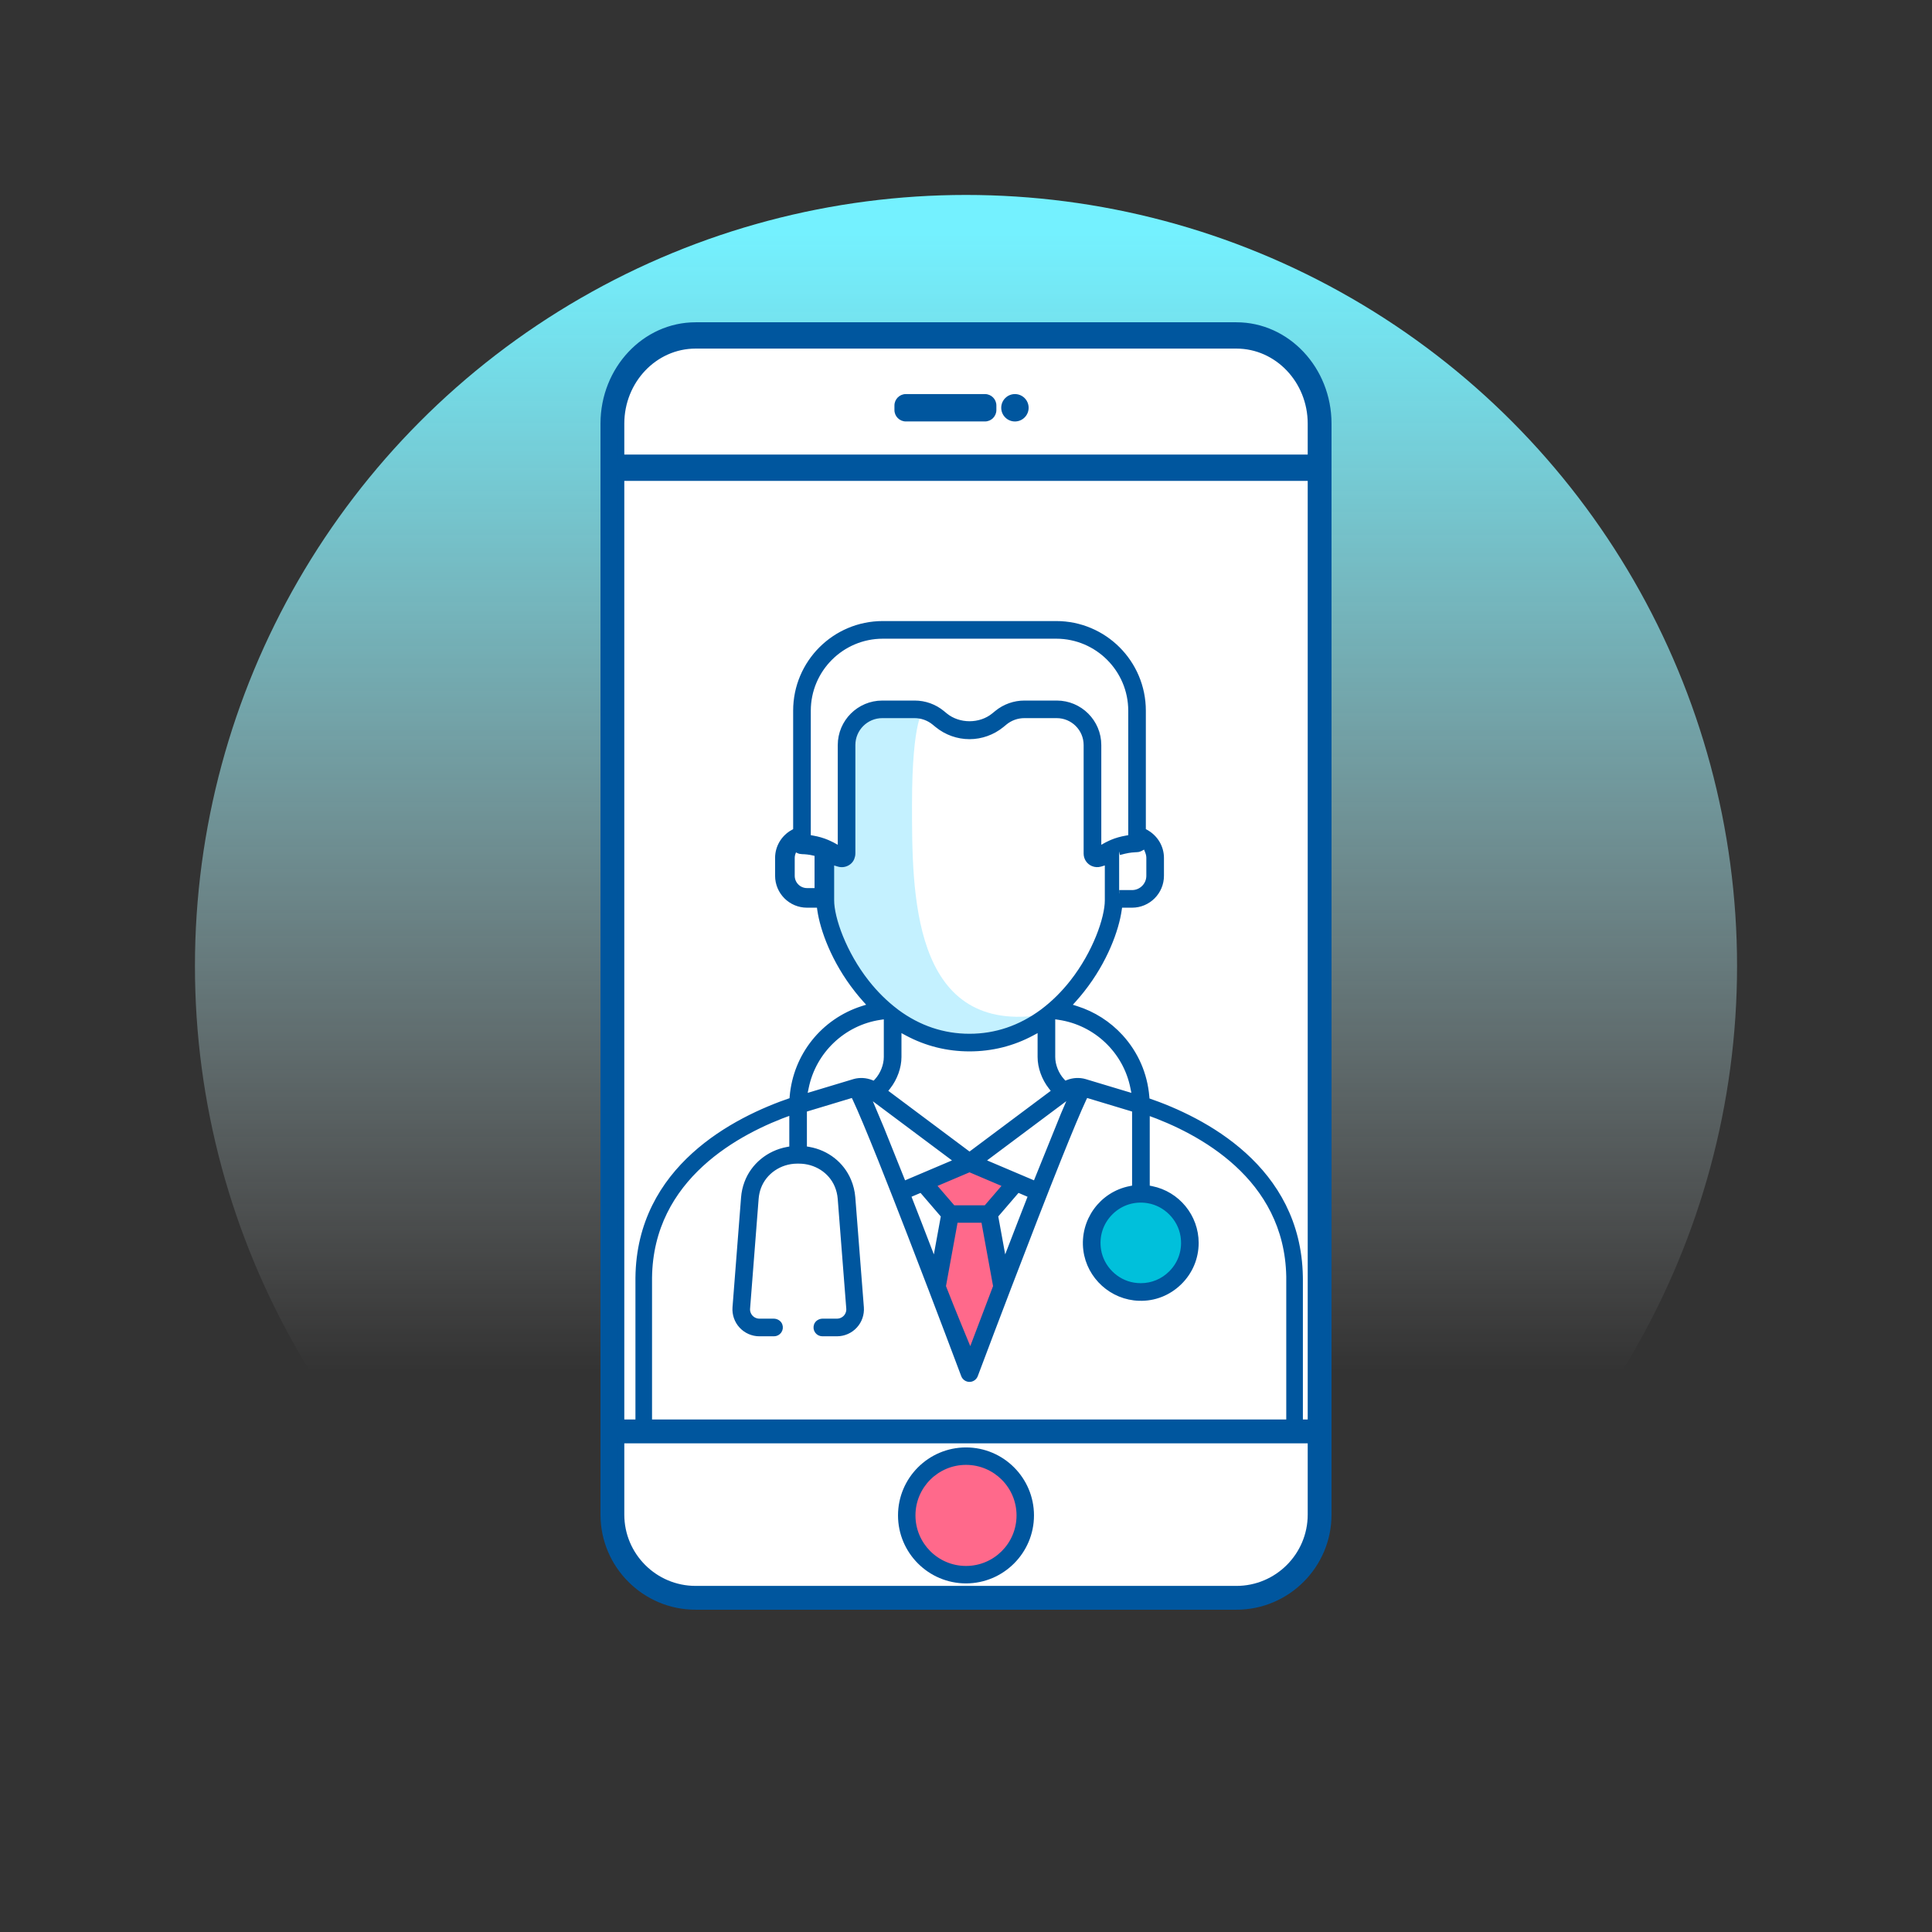 <svg xmlns="http://www.w3.org/2000/svg" xmlns:xlink="http://www.w3.org/1999/xlink" x="0px" y="0px" viewBox="0 0 144 144" xml:space="preserve"><rect x="0" y="0" width="144" height="144" fill="#333333" stroke="none"/><g id="Capa_1">	<g>		<g>							<linearGradient id="SVGID_5_" gradientUnits="userSpaceOnUse" x1="69.906" y1="30.651" x2="184.845" y2="30.651" gradientTransform="matrix(0 -1 1 0 41.349 199.375)">				<stop offset="0.237" style="stop-color:#FFFFFF;stop-opacity:0"></stop>				<stop offset="0.486" style="stop-color:#C5F9FF;stop-opacity:0.337"></stop>				<stop offset="0.705" style="stop-color:#99F5FF;stop-opacity:0.634"></stop>				<stop offset="0.875" style="stop-color:#7EF2FF;stop-opacity:0.865"></stop>				<stop offset="0.975" style="stop-color:#74F1FF"></stop>			</linearGradient>			<circle fill="url(#SVGID_5_)" cx="72" cy="72" r="57.47"></circle>		</g>		<path fill="#FFFFFF" d="M92.026,24.823H51.974c-3.61,0-6.547,3.144-6.547,7.009v73.095v0.385v7.317   c0,3.61,2.937,6.547,6.547,6.547h40.052c3.61,0,6.547-2.937,6.547-6.547v-4.621v-3.081V54.693v-5.607V31.832   C98.573,27.967,95.636,24.823,92.026,24.823z"></path>		<g>			<polygon fill="#FF698B" points="75.294,88.337 73.667,90.229 70.936,90.229 69.305,88.337 72.301,87.064    "></polygon>			<path fill="#FF698B" d="M74.334,96.063c-0.638,1.606-2.005,5.09-2.005,5.09s-1.531-3.558-2.141-5.09l-0.042-0.109l0.98-5.17h2.27    l0.98,5.17L74.334,96.063z"></path>			<circle fill="#00C0DB" cx="84.952" cy="92.591" r="3.543"></circle>			<path fill="none" d="M66.846,75.306l0.061,0.049c1.615,1.193,3.418,1.799,5.357,1.799c1.936,0,3.744-0.611,5.377-1.816    c0.013-0.011,0.029-0.023,0.063-0.048c0.78-0.589,1.507-1.309,2.158-2.138c1.683-2.14,2.591-4.714,2.591-6.048V64.37    l-0.413,0.125c-0.202,0.059-0.418,0.047-0.608-0.032c-0.34-0.141-0.559-0.47-0.559-0.839v-8.092c0-1.162-0.946-2.108-2.108-2.108    h-2.418c-0.508,0-1.004,0.178-1.397,0.502l-0.23,0.19c-0.695,0.565-1.567,0.876-2.456,0.876c-0.892,0-1.764-0.311-2.456-0.876    l-0.239-0.195c-0.393-0.321-0.889-0.497-1.397-0.497h-2.412c-1.161,0-2.105,0.944-2.105,2.105v8.067    c0,0.284-0.109,0.542-0.3,0.707c-0.24,0.209-0.565,0.281-0.869,0.192l-0.413-0.125v2.735c0,1.333,0.909,3.905,2.594,6.048h0    C65.319,73.984,66.052,74.709,66.846,75.306z"></path>			<polygon fill="none" points="71.078,89.938 73.448,89.938 74.813,88.351 72.263,87.266 69.71,88.351    "></polygon>			<path fill="none" d="M59.788,63.562c-0.123,0-0.238-0.028-0.34-0.082l-0.172-0.089l-0.07,0.178    c-0.049,0.124-0.075,0.249-0.075,0.374v1.334c0,0.562,0.457,1.018,1.018,1.018h0.664v-2.582l-0.13-0.033    C60.311,63.588,59.991,63.565,59.788,63.562z"></path>			<path fill="none" d="M85.542,65.277v-1.334c0-0.14-0.029-0.285-0.086-0.431l-0.132-0.331l-0.317,0.168    c-0.079,0.041-0.179,0.065-0.277,0.065l-0.056,0.001c-0.139,0.006-0.465,0.022-0.868,0.121l-0.245,0.063v2.845h0.815    C85.019,66.443,85.542,65.92,85.542,65.277z"></path>			<path fill="none" d="M62.544,63.136v-7.605c0-1.773,1.442-3.215,3.215-3.215h2.421c0.767,0,1.514,0.269,2.106,0.756l0.224,0.185    c0.982,0.802,2.522,0.802,3.505,0l0.239-0.195c0.59-0.481,1.334-0.746,2.096-0.746h2.417c1.773,0,3.215,1.442,3.215,3.215v7.605    l0.472-0.259c0.092-0.046,0.178-0.087,0.29-0.141c0.018-0.012,0.044-0.022,0.084-0.038c0.352-0.146,0.721-0.252,1.101-0.316    l0.266-0.048v-9.362c0-3.016-2.454-5.471-5.471-5.471H65.8c-3.016,0-5.471,2.454-5.471,5.471v9.362l0.267,0.048    c0.385,0.066,0.758,0.174,1.108,0.322c0.029,0.01,0.056,0.02,0.108,0.049c0.081,0.036,0.168,0.078,0.255,0.123L62.544,63.136z"></path>			<path fill="#C4F1FF" d="M68.862,52.882c0,0-0.886,0.59-0.886,7.086s-0.034,16.966,9.43,15.716c0,0-1.164,2.293-7.364,1.702    s-8.266-8.857-8.562-10.924c-0.295-2.067,0-2.952,0-2.952s0.886,1.181,1.476,0.59c0.59-0.59,0-8.857,0-8.857    S62.958,51.701,68.862,52.882z"></path>			<path fill="#00569E" stroke="#00569E" stroke-width="0.5" stroke-miterlimit="10" d="M47.98,106.606    c0.204,0,0.369-0.165,0.369-0.369v-11c0.089-7.548,6.7-11.002,10.633-12.389l0.098-0.035v2.852l-0.385,0.07    c-1.373,0.252-2.513,1.195-2.976,2.459c-0.127,0.34-0.206,0.699-0.235,1.067l-0.638,8.193c-0.037,0.489,0.131,0.973,0.462,1.329    c0.332,0.36,0.803,0.567,1.292,0.567h1.092c0.131,0,0.255-0.065,0.332-0.173c0.078-0.109,0.096-0.246,0.051-0.376    c-0.054-0.157-0.223-0.266-0.409-0.266h-1.066c-0.261,0-0.514-0.111-0.695-0.304c-0.179-0.196-0.269-0.456-0.247-0.715    l0.638-8.192c0.025-0.298,0.087-0.583,0.184-0.846c0.435-1.185,1.608-1.987,2.918-1.997h0.145c1.286,0,2.425,0.728,2.902,1.855    c0.133,0.315,0.215,0.648,0.242,0.988l0.638,8.193c0.022,0.259-0.068,0.519-0.246,0.714c-0.181,0.194-0.434,0.304-0.695,0.304    h-1.066c-0.187,0-0.355,0.11-0.409,0.266c-0.045,0.13-0.027,0.267,0.051,0.376c0.077,0.108,0.201,0.173,0.332,0.173h1.092    c0.489,0,0.96-0.206,1.292-0.567c0.33-0.356,0.499-0.84,0.462-1.329l-0.638-8.195c-0.035-0.432-0.138-0.85-0.304-1.24    c-0.506-1.201-1.596-2.056-2.915-2.289l-0.389-0.066v-3.001l3.732-1.126l0.175,0.364c0.37,0.784,1.029,2.355,1.906,4.542    c1.421,3.56,3.079,7.886,3.726,9.581c0.012,0.032,0.015,0.044,0.021,0.053c0.781,2.043,1.618,4.255,2.427,6.407    c0.06,0.158,0.214,0.265,0.383,0.265c0.167,0,0.319-0.107,0.38-0.265c0.79-2.104,1.626-4.309,2.418-6.377l0.024-0.066    c1.539-4.024,2.76-7.162,3.732-9.592c0.88-2.196,1.539-3.769,1.906-4.548l0.175-0.365l3.732,1.126v5.914l-0.378,0.074    c-2.095,0.404-3.526,2.384-3.258,4.508c0.248,1.967,1.933,3.491,3.92,3.545c1.107,0.036,2.152-0.379,2.946-1.152    c0.794-0.773,1.232-1.807,1.232-2.912c0-1.933-1.374-3.61-3.268-3.987l-0.378-0.077V82.83l0.098,0.035    c3.889,1.377,10.435,4.802,10.577,12.276v11.199c0,0.204,0.166,0.37,0.37,0.37s0.37-0.166,0.37-0.37v-10.95    c0-0.082,0-0.164-0.003-0.245v-0.001c-0.143-8.045-7.185-11.644-11.37-13.072l-0.046-0.016l-0.028-0.317    c-0.14-1.66-0.808-3.188-1.932-4.421c-0.89-0.972-2.02-1.694-3.268-2.087l-0.694-0.221l0.487-0.543    c0.211-0.234,0.415-0.478,0.608-0.723c1.709-2.169,2.537-4.489,2.743-5.937l0.06-0.403h0.958c1.176,0,2.129-0.953,2.129-2.129    v-1.334c0-0.767-0.424-1.48-1.108-1.86l-0.242-0.137v-8.974c0-3.551-2.879-6.43-6.43-6.43H65.797c-3.551,0-6.43,2.879-6.43,6.43    v8.974l-0.241,0.136c-0.682,0.379-1.105,1.092-1.105,1.861v1.334c0,1.176,0.953,2.129,2.129,2.129h0.959l0.056,0.403    c0.209,1.45,1.04,3.771,2.745,5.937c0.166,0.215,0.358,0.444,0.605,0.723l0.49,0.539l-0.697,0.221    c-2.899,0.924-4.941,3.479-5.201,6.511l-0.021,0.296l-0.046,0.016c-4.231,1.433-11.341,5.051-11.428,13.187v10.999    C47.611,106.441,47.776,106.606,47.98,106.606L47.98,106.606z M83.414,63.484l0.357-0.091c0.418-0.102,0.766-0.119,0.897-0.125    l0.063-0.001c0.073,0,0.151-0.018,0.208-0.048l0.462-0.245l0.193,0.484c0.064,0.164,0.097,0.327,0.097,0.485v1.334    c0,0.724-0.589,1.314-1.314,1.314h-0.962 M60.961,66.443H60.15c-0.643,0-1.166-0.523-1.166-1.166v-1.334    c0-0.144,0.029-0.288,0.085-0.429l0.13-0.33l0.318,0.164c0.082,0.044,0.174,0.066,0.273,0.066    c0.211,0.003,0.543,0.027,0.93,0.123l0.242,0.061V66.443z M61.656,62.844l-0.006-0.002c-0.341-0.144-0.704-0.25-1.079-0.314    l-0.389-0.07v-9.485c0-3.098,2.52-5.618,5.618-5.618h12.925c3.098,0,5.618,2.52,5.618,5.618v9.485l-0.388,0.07    c-0.37,0.063-0.729,0.165-1.065,0.305c-0.037,0.014-0.056,0.021-0.075,0.033c-0.119,0.057-0.204,0.098-0.293,0.142l-0.688,0.378    v-7.854c0-1.691-1.376-3.067-3.067-3.067h-2.417c-0.728,0-1.439,0.253-2.003,0.713l-0.239,0.195    c-1.035,0.845-2.657,0.844-3.692,0l-0.224-0.185c-0.565-0.466-1.279-0.723-2.012-0.723h-2.421c-1.691,0-3.067,1.376-3.067,3.067    v7.854l-0.694-0.379c-0.083-0.043-0.167-0.084-0.252-0.121C61.699,62.859,61.679,62.851,61.656,62.844z M64.549,73.244    c-1.705-2.169-2.626-4.782-2.626-6.139v-2.934l0.603,0.182c0.254,0.074,0.528,0.013,0.73-0.162    c0.158-0.137,0.249-0.354,0.249-0.596v-8.067c0-1.242,1.011-2.253,2.253-2.253h2.412c0.541,0,1.071,0.188,1.49,0.53l0.239,0.195    c0.665,0.543,1.504,0.843,2.363,0.843c0.855,0,1.694-0.299,2.362-0.843l0.23-0.19c0.419-0.345,0.948-0.535,1.491-0.535h2.418    c1.244,0,2.255,1.012,2.255,2.255v8.092c0,0.309,0.184,0.584,0.468,0.702c0.16,0.066,0.34,0.076,0.509,0.027l0.602-0.182v2.934    c0,1.359-0.919,3.973-2.623,6.139c-0.659,0.84-1.395,1.568-2.186,2.166c-0.032,0.023-0.046,0.034-0.06,0.046    c-1.66,1.226-3.499,1.847-5.467,1.847c-1.971,0-3.804-0.616-5.447-1.83l-0.061-0.049C65.953,74.819,65.211,74.086,64.549,73.244z     M65.855,81.351l0.298-0.378c0.493-0.629,0.787-1.449,0.787-2.192v-2.199l0.693,0.375c1.43,0.768,2.988,1.157,4.63,1.157    c1.642,0,3.199-0.389,4.63-1.157l0.693-0.375v2.199c0,0.744,0.294,1.563,0.787,2.192l0.298,0.378l-6.408,4.79L65.855,81.351z     M75.057,88.294l-1.54,1.791H71.01l-1.544-1.791l2.797-1.188L75.057,88.294z M63.704,80.662l-3.829,1.154l0.027-0.151    l0.127-0.616c0.558-2.748,2.792-4.872,5.559-5.283l0.536-0.081v3.097c0,0.637-0.275,1.335-0.719,1.821l-0.217,0.235l-0.297-0.112    C64.513,80.58,64.091,80.557,63.704,80.662z M65.667,84.176l-1.197-2.845l6.984,5.22l-4.132,1.754L65.667,84.176z M68.438,91.166    c-0.227-0.583-0.444-1.141-0.654-1.677l-0.165-0.427l1.063-0.45l1.706,1.984l-0.697,3.818L68.438,91.166z M74.23,96.002    c-0.585,1.526-1.836,4.836-1.836,4.836l-0.066,0.174l-0.071-0.172c-0.014-0.034-1.409-3.398-1.961-4.838l-0.046-0.123    l0.912-4.993h2.202l0.912,4.993L74.23,96.002z M76.742,89.489c-0.2,0.509-0.406,1.039-0.621,1.591l-1.286,3.332l-0.697-3.818    l1.706-1.984l1.063,0.454L76.742,89.489z M79.31,83.093l-2.106,5.212l-4.132-1.754l7.002-5.235L79.31,83.093z M84.535,81.78    l-3.696-1.113c-0.392-0.111-0.82-0.091-1.204,0.057l-0.298,0.112l-0.214-0.235c-0.445-0.484-0.722-1.182-0.722-1.821v-3.097    l0.536,0.081c2.78,0.409,5.015,2.533,5.562,5.284l0.151,0.752L84.535,81.78z M85.579,89.432c1.34,0.223,2.431,1.315,2.654,2.654    c0.176,1.057-0.154,2.095-0.905,2.847c-0.621,0.622-1.437,0.957-2.299,0.957c-0.182,0-0.367-0.015-0.552-0.045    c-1.343-0.221-2.435-1.314-2.656-2.656c-0.174-1.06,0.158-2.099,0.911-2.852C83.484,89.585,84.521,89.255,85.579,89.432z"></path>			<g>				<path fill="#00569E" d="M51.846,119.729c-3.771,0-6.839-3.068-6.839-6.839V31.575c0-4.027,3.068-7.305,6.839-7.305h40.309     c3.771,0,6.839,3.277,6.839,7.305v81.314c0,3.771-3.068,6.839-6.839,6.839H51.846z M46.282,112.89     c0,3.068,2.496,5.564,5.564,5.564h40.309c3.068,0,5.564-2.496,5.564-5.564v-5.563H46.282V112.89z M97.718,106.051V35.592H46.282     v70.459H97.718z M97.718,34.131v-2.556c0-3.222-2.496-5.843-5.564-5.843H51.846c-3.068,0-5.564,2.621-5.564,5.843v2.556H97.718z     "></path>				<path fill="#00569E" d="M92.154,24.521c3.633,0,6.589,3.164,6.589,7.054v17.364v5.643v50.556v3.101v4.651     c0,3.633-2.956,6.589-6.589,6.589H51.846c-3.633,0-6.589-2.956-6.589-6.589v-7.364v-0.388V31.575     c0-3.89,2.956-7.054,6.589-7.054H92.154 M46.032,34.381h1.163h49.611h1.163v-1.163v-1.643c0-3.36-2.608-6.093-5.814-6.093     H51.846c-3.206,0-5.814,2.733-5.814,6.093v1.643V34.381 M46.032,106.301h1.163h49.611h1.163v-1.163V54.582v-5.643V36.505v-1.163     h-1.163H47.195h-1.163v1.163v68.633V106.301 M51.846,118.704h40.309c3.206,0,5.814-2.608,5.814-5.814v-4.651v-1.163h-1.163     H47.195h-1.163v1.163v4.651C46.032,116.096,48.64,118.704,51.846,118.704 M92.154,24.021H51.846     c-3.909,0-7.089,3.389-7.089,7.554v73.563v0.388v7.364c0,3.909,3.18,7.089,7.089,7.089h40.309c3.909,0,7.089-3.18,7.089-7.089     v-4.651v-3.101V54.582v-5.643V31.575C99.243,27.41,96.063,24.021,92.154,24.021L92.154,24.021z M46.532,33.881v-0.663v-1.643     c0-3.084,2.384-5.593,5.314-5.593h40.309c2.93,0,5.314,2.509,5.314,5.593v1.643v0.663h-0.663H47.195H46.532L46.532,33.881z      M46.532,35.842h0.663h49.611h0.663v0.663v12.434v5.643v50.556v0.663h-0.663H47.195h-0.663v-0.663V36.505V35.842L46.532,35.842z      M46.532,107.576h0.663h49.611h0.663v0.663v4.651c0,2.93-2.384,5.314-5.314,5.314H51.846c-2.93,0-5.314-2.384-5.314-5.314     v-4.651V107.576L46.532,107.576z"></path>			</g>			<g>				<path fill="#00569E" d="M67.517,31.163c-0.332,0-0.602-0.27-0.602-0.601v-0.34c0-0.332,0.27-0.602,0.602-0.602h5.896     c0.332,0,0.601,0.27,0.601,0.602v0.34c0,0.331-0.27,0.601-0.601,0.601H67.517z"></path>				<path fill="#00569E" d="M73.413,29.872c0.194,0,0.351,0.157,0.351,0.351v0.339c0,0.194-0.157,0.351-0.351,0.351h-5.896     c-0.194,0-0.351-0.157-0.351-0.351v-0.339c0-0.194,0.157-0.351,0.351-0.351H73.413 M73.413,29.372h-5.896     c-0.469,0-0.851,0.382-0.851,0.851v0.339c0,0.469,0.382,0.851,0.851,0.851h5.896c0.469,0,0.851-0.382,0.851-0.851v-0.339     C74.265,29.754,73.883,29.372,73.413,29.372L73.413,29.372z"></path>			</g>			<g>				<path fill="#00569E" d="M75.647,31.163c-0.425,0-0.771-0.346-0.771-0.771c0-0.426,0.346-0.771,0.771-0.771     s0.771,0.346,0.771,0.771C76.418,30.818,76.072,31.163,75.647,31.163z"></path>				<path fill="#00569E" d="M75.647,29.872c0.288,0,0.521,0.233,0.521,0.521s-0.233,0.521-0.521,0.521s-0.521-0.233-0.521-0.521     S75.359,29.872,75.647,29.872 M75.647,29.372c-0.563,0-1.021,0.458-1.021,1.021c0,0.563,0.458,1.021,1.021,1.021     s1.021-0.458,1.021-1.021C76.668,29.83,76.21,29.372,75.647,29.372L75.647,29.372z"></path>			</g>			<g>				<path fill="#FF698B" d="M72,117.367c-2.436,0-4.417-1.982-4.417-4.418s1.981-4.417,4.417-4.417s4.417,1.981,4.417,4.417     S74.436,117.367,72,117.367z"></path>				<path fill="#00569E" d="M72,109.183c2.08,0,3.767,1.687,3.767,3.767s-1.687,3.767-3.767,3.767s-3.767-1.687-3.767-3.767     S69.92,109.183,72,109.183 M72,107.883c-2.794,0-5.067,2.273-5.067,5.067s2.273,5.067,5.067,5.067s5.067-2.273,5.067-5.067     S74.794,107.883,72,107.883L72,107.883z"></path>			</g>		</g>	</g></g><g id="Capa_3"></g></svg>